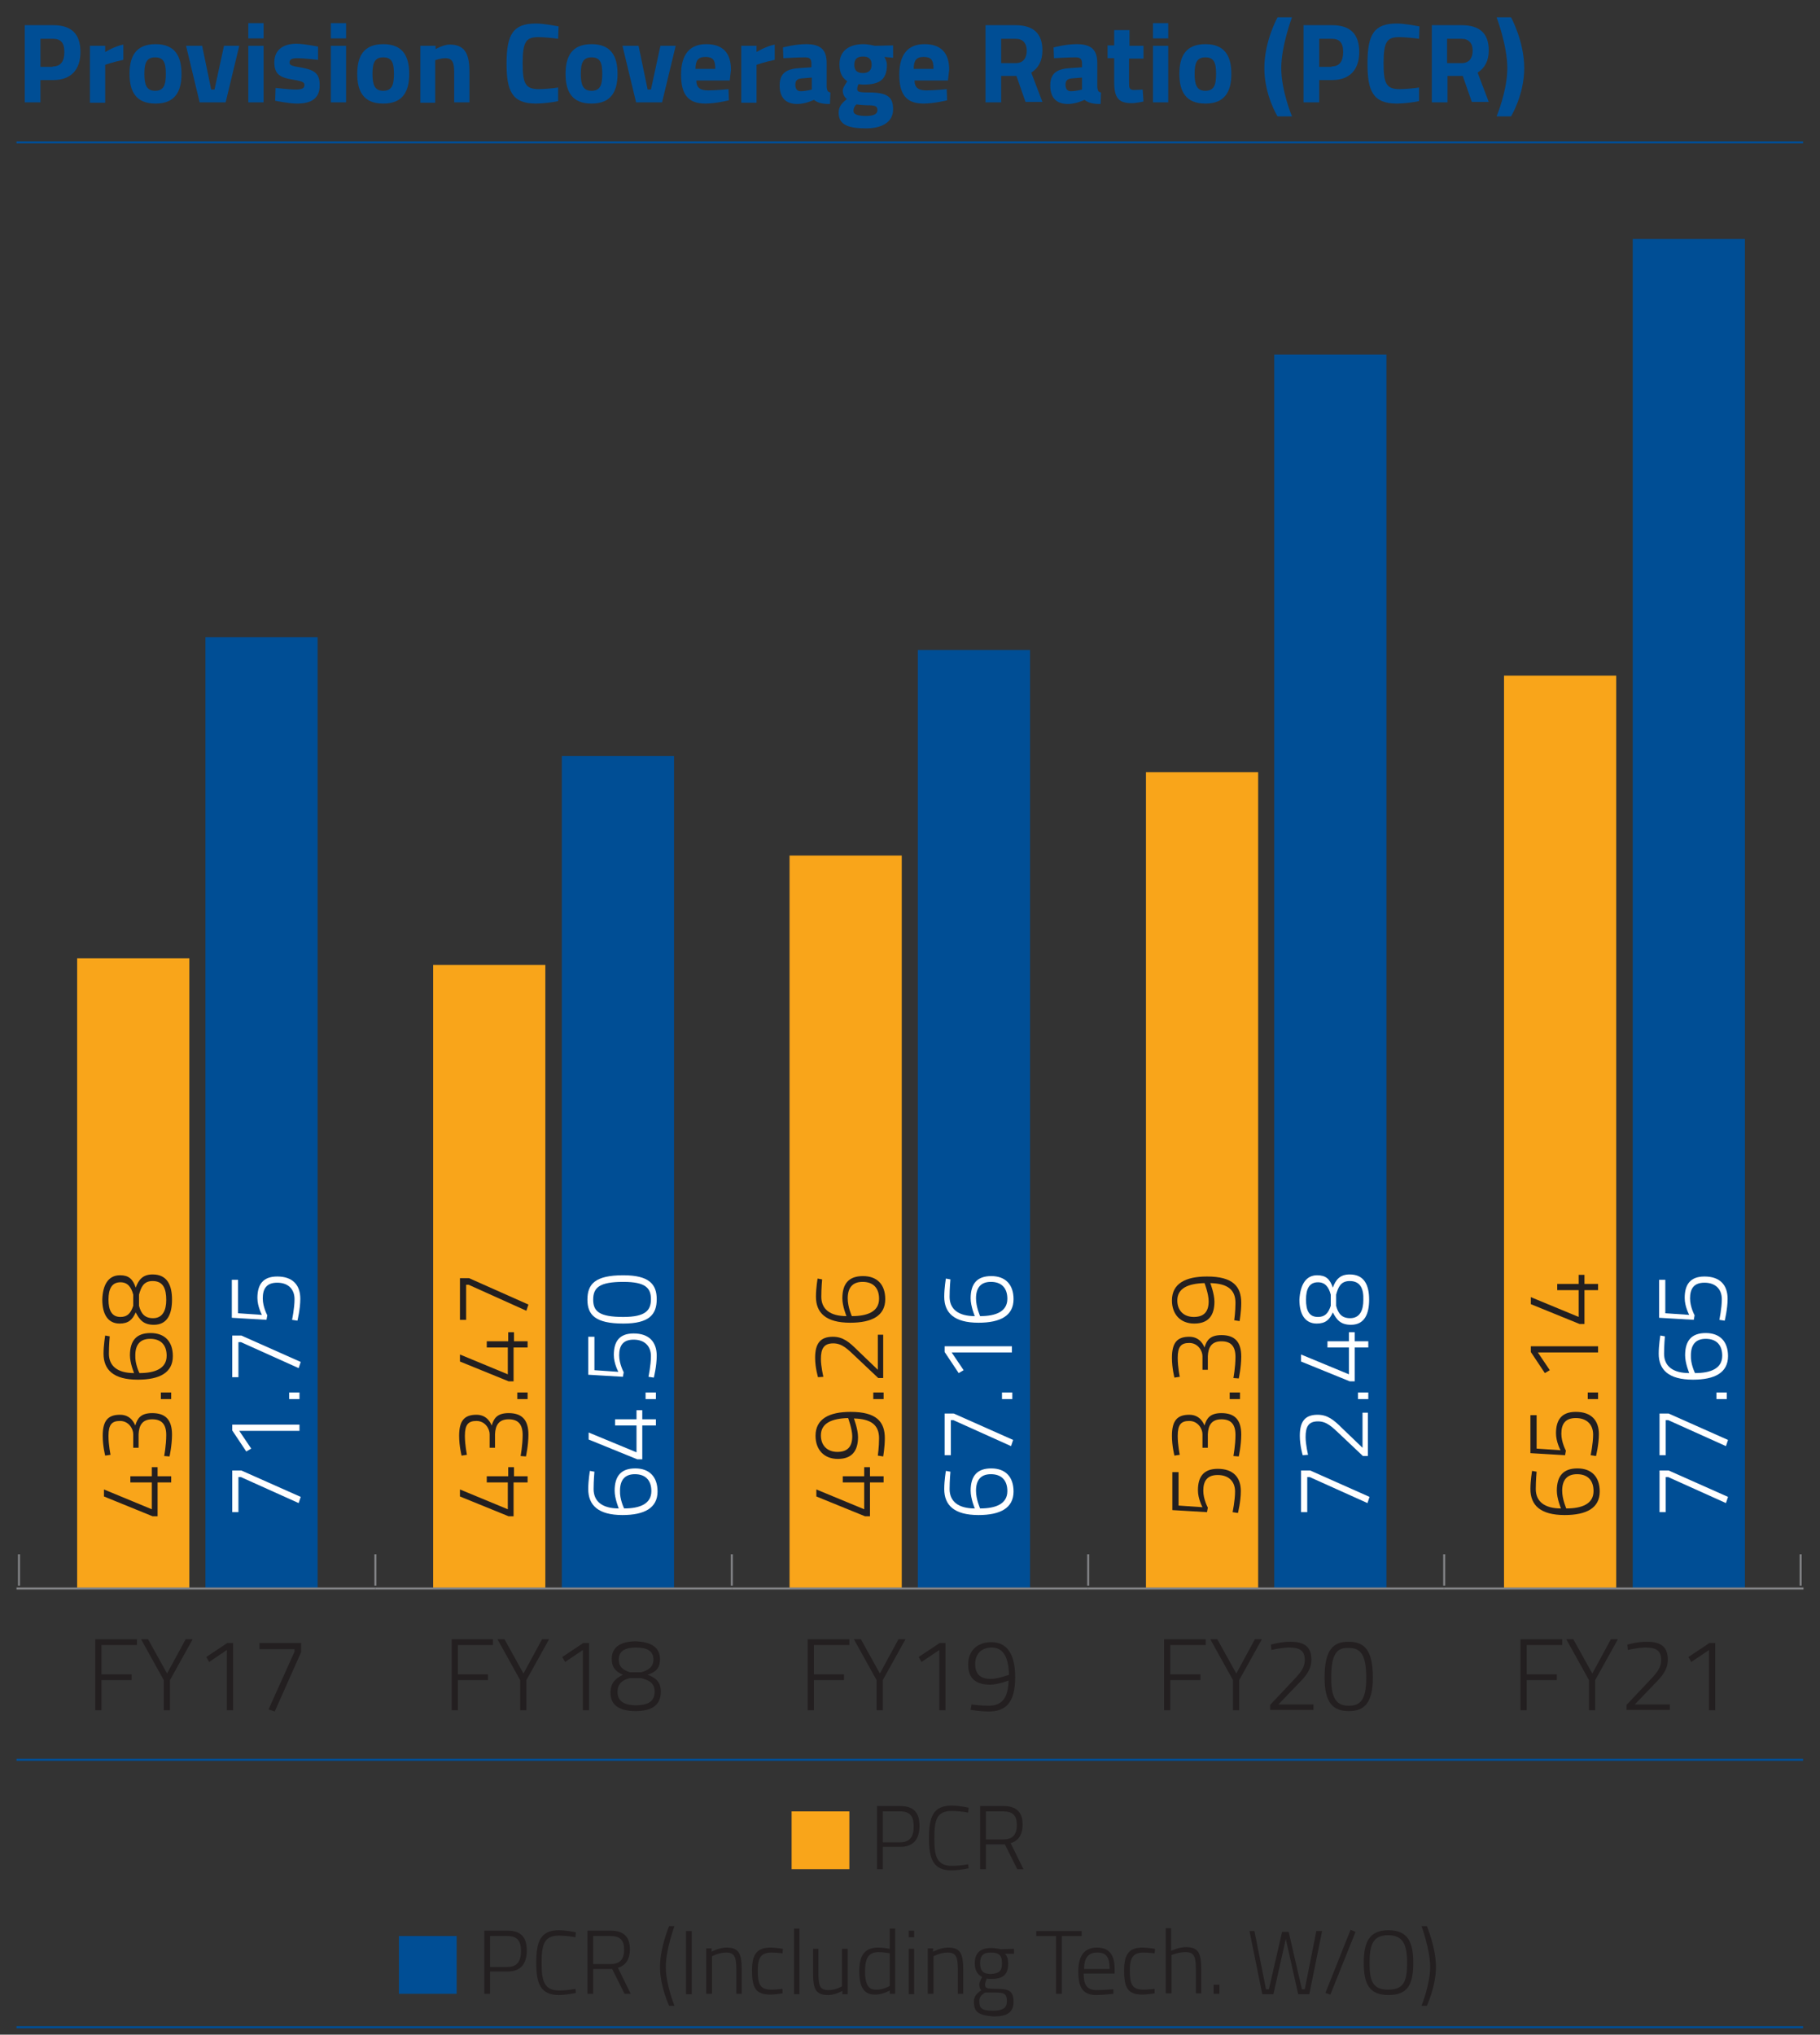<?xml version="1.0" encoding="utf-8"?>
<!-- Generator: Adobe Illustrator 24.0.1, SVG Export Plug-In . SVG Version: 6.00 Build 0)  -->
<svg version="1.1" id="Layer_1" xmlns="http://www.w3.org/2000/svg" xmlns:xlink="http://www.w3.org/1999/xlink" x="0px" y="0px"
	 viewBox="0 0 441.2 493" style="enable-background:new 0 0 441.2 493;" xml:space="preserve">
<rect x="0" y="0" width="441.2" height="493" fill="#333333" stroke="none"/>
<style type="text/css">
	.st0{fill:#F9A51A;}
	.st1{fill:#231F20;}
	.st2{fill:#004E95;}
	.st3{fill:#FFFFFF;}
	.st4{fill:none;stroke:#004E95;stroke-width:0.5;}
	.st5{fill:none;stroke:#808184;stroke-width:0.5;stroke-miterlimit:10;}
</style>
<g>
	<rect x="364.6" y="163.7" class="st0" width="27.2" height="221.1"/>
	<g>
		<path class="st1" d="M372.5,356.6c0,0-0.2,2.1-0.2,4.2c0,3,2.1,4.7,6.1,4.7c0,0-1-2.4-1-4.3c0-3.6,1.6-5.4,5-5.4
			c3.4,0,5.4,2,5.4,5.6c0,4-3.2,5.7-8.5,5.7c-5.9,0-8.3-2.4-8.3-6.3c0-2.1,0.4-4.4,0.4-4.4L372.5,356.6z M379.7,365.5
			c3.8,0,6.6-1.1,6.6-4.2c0-2.6-1.4-4.1-4-4.1c-2.5,0-3.6,1.5-3.6,4C378.7,363.3,379.7,365.5,379.7,365.5z"/>
		<path class="st1" d="M371.1,342.9h1.4v8.1l5.8,0.4c0,0-1.1-2-1.1-4.1c0-3.2,1.3-5.2,4.8-5.2c3.8,0,5.6,2.1,5.6,5.4
			c0,2.5-0.7,5.3-0.7,5.3l-1.3-0.2c0,0,0.6-2.8,0.6-5c0-2.4-1.5-4-4.2-4c-2.7,0-3.5,1.6-3.5,3.8c0,2.1,1.1,4.1,1.1,4.1l-0.2,1.1
			l-8.4-0.5V342.9z"/>
		<path class="st1" d="M384.9,339v-1.6h2.5v1.6H384.9z"/>
		<path class="st1" d="M371.1,327.6v-1.4h16.3v1.5h-14.6l2.9,4.3l-1.2,0.7L371.1,327.6z"/>
		<path class="st1" d="M384.1,312.6v8.2h-1.2l-11.8-4.8v-1.7l11.6,4.8v-6.5h-5.2v-1.5h5.2v-2.2h1.4v2.2h3.3v1.5H384.1z"/>
	</g>
</g>
<g>
	<rect x="395.8" y="57.9" class="st2" width="27.2" height="326.9"/>
	<g>
		<path class="st3" d="M402.3,366.4v-10.1h2.2l14.4,6.4l-0.5,1.5l-14-6.3h-0.6v8.5H402.3z"/>
		<path class="st3" d="M402.3,352.6v-10.1h2.2l14.4,6.4l-0.5,1.5l-14-6.3h-0.6v8.5H402.3z"/>
		<path class="st3" d="M416.1,339v-1.6h2.5v1.6H416.1z"/>
		<path class="st3" d="M403.6,323.8c0,0-0.2,2.1-0.2,4.2c0,3,2.1,4.7,6.1,4.7c0,0-1-2.4-1-4.3c0-3.6,1.6-5.4,5-5.4
			c3.4,0,5.4,2,5.4,5.6c0,4-3.2,5.7-8.5,5.7c-5.9,0-8.3-2.4-8.3-6.3c0-2.1,0.4-4.4,0.4-4.4L403.6,323.8z M410.9,332.7
			c3.8,0,6.6-1.1,6.6-4.2c0-2.6-1.4-4.1-4-4.1c-2.5,0-3.6,1.5-3.6,4C409.8,330.5,410.9,332.7,410.9,332.7z"/>
		<path class="st3" d="M402.3,310.1h1.4v8.1l5.8,0.4c0,0-1.1-2-1.1-4.1c0-3.2,1.3-5.2,4.8-5.2c3.8,0,5.6,2.1,5.6,5.4
			c0,2.5-0.7,5.3-0.7,5.3l-1.3-0.2c0,0,0.6-2.8,0.6-5c0-2.4-1.5-4-4.2-4c-2.7,0-3.5,1.6-3.5,3.8c0,2.1,1.1,4.1,1.1,4.1l-0.2,1.1
			l-8.4-0.5V310.1z"/>
	</g>
</g>
<g>
	<rect x="277.8" y="187.1" class="st0" width="27.2" height="197.7"/>
	<g>
		<path class="st1" d="M284.3,356.7h1.4v8.1l5.8,0.4c0,0-1.1-2-1.1-4.1c0-3.2,1.3-5.2,4.8-5.2c3.8,0,5.6,2.1,5.6,5.4
			c0,2.5-0.7,5.3-0.7,5.3l-1.3-0.2c0,0,0.6-2.8,0.6-5c0-2.4-1.5-4-4.2-4c-2.7,0-3.5,1.6-3.5,3.8c0,2.1,1.1,4.1,1.1,4.1l-0.2,1.1
			l-8.4-0.5V356.7z"/>
		<path class="st1" d="M284.7,352.7c0,0-0.6-2.3-0.6-4.8c0-3.7,1.3-5.1,4.2-5.1c2.7,0,3.5,2.2,3.7,2.6c0.5-1.7,1.3-3,4.1-3
			c3.2,0,4.8,1.6,4.8,5.2c0,2.6-0.6,5.3-0.6,5.3l-1.3-0.1c0,0,0.5-2.6,0.5-5.1c0-2.6-1.1-3.8-3.4-3.8c-2.5,0-3.2,1.6-3.3,3.6v3.3
			h-1.3v-3.3c0-1.3-1.1-3.2-3.2-3.2c-2,0-2.8,0.9-2.8,3.6c0,2.3,0.5,4.6,0.5,4.6L284.7,352.7z"/>
		<path class="st1" d="M298.1,339v-1.6h2.5v1.6H298.1z"/>
		<path class="st1" d="M284.7,333.8c0,0-0.6-2.3-0.6-4.8c0-3.7,1.3-5.1,4.2-5.1c2.7,0,3.5,2.2,3.7,2.6c0.5-1.7,1.3-3,4.1-3
			c3.2,0,4.8,1.6,4.8,5.2c0,2.6-0.6,5.3-0.6,5.3l-1.3-0.1c0,0,0.5-2.6,0.5-5.1c0-2.6-1.1-3.8-3.4-3.8c-2.5,0-3.2,1.6-3.3,3.6v3.3
			h-1.3v-3.3c0-1.3-1.1-3.2-3.2-3.2c-2,0-2.8,0.9-2.8,3.6c0,2.3,0.5,4.6,0.5,4.6L284.7,333.8z"/>
		<path class="st1" d="M299.2,319.9c0,0,0.3-2.1,0.3-4.2c0-3.2-1.9-4.7-6.1-4.8c0,0,1,2.6,1,4.5c0,3.4-1.5,5.3-4.9,5.3
			c-3.3,0-5.4-2.2-5.4-5.6c0-4.1,3.3-5.8,8.5-5.8c6.3,0,8.3,2.4,8.3,6.4c0,2.1-0.4,4.4-0.4,4.4L299.2,319.9z M292,310.9
			c-3.9,0.1-6.6,1.2-6.6,4.2c0,2.5,1.6,4,4,4c2.5,0,3.6-1.3,3.6-3.8C293,313.5,292,310.9,292,310.9z"/>
	</g>
</g>
<g>
	<rect x="308.9" y="85.9" class="st2" width="27.2" height="298.9"/>
	<g>
		<path class="st3" d="M315.4,366.4v-10.1h2.2l14.4,6.4l-0.5,1.5l-14-6.3h-0.6v8.5H315.4z"/>
		<path class="st3" d="M331.7,352.8h-1.3l-5.4-5.1c-2.1-2-3.4-3.3-5.5-3.3c-2.3,0-3,1.3-3,3.8c0,1.8,0.6,4.3,0.6,4.3l-1.3,0.1
			c0,0-0.7-2.3-0.7-4.7c0-3.4,1.2-5.1,4.3-5.1c2.4,0,3.9,1.2,6,3.3l4.9,4.7v-8.5h1.3V352.8z"/>
		<path class="st3" d="M329.2,339v-1.6h2.5v1.6H329.2z"/>
		<path class="st3" d="M328.4,326.5v8.2h-1.2l-11.8-4.8v-1.7l11.6,4.8v-6.5h-5.2v-1.5h5.2v-2.2h1.4v2.2h3.3v1.5H328.4z"/>
		<path class="st3" d="M319.3,309c2.1,0,3.1,0.9,3.8,3c0.7-1.9,1.7-3.2,4.1-3.2c3.6,0,4.7,2.7,4.7,6.1c0,3.3-1,6.1-4.4,6.1
			c-2.6,0-3.5-1.3-4.4-3c-0.8,1.8-1.8,2.7-3.9,2.7c-2.8,0-4.2-2.2-4.2-5.8C315.2,311.4,316.5,309,319.3,309z M319.5,319.1
			c1.7,0,2.5-0.9,3.1-2.7v-2.7c-0.5-1.9-1.4-3-3.1-3c-2.1,0-2.9,1.6-2.9,4.2C316.6,317.5,317.3,319.1,319.5,319.1z M327.2,310.4
			c-2.2,0-2.8,1.5-3.3,3.3v2.7c0.5,1.9,1.4,3,3.4,3c2.4,0,3.2-2,3.2-4.4C330.6,312.3,329.8,310.4,327.2,310.4z"/>
	</g>
</g>
<g>
	<rect x="191.4" y="207.3" class="st0" width="27.2" height="177.5"/>
	<g>
		<path class="st1" d="M210.9,359.2v8.2h-1.2l-11.8-4.8v-1.7l11.6,4.8v-6.5h-5.2v-1.5h5.2v-2.2h1.4v2.2h3.3v1.5H210.9z"/>
		<path class="st1" d="M212.8,352.7c0,0,0.3-2.1,0.3-4.2c0-3.2-1.9-4.7-6.1-4.8c0,0,1,2.6,1,4.5c0,3.4-1.5,5.3-4.9,5.3
			c-3.3,0-5.4-2.2-5.4-5.6c0-4.1,3.3-5.8,8.5-5.8c6.3,0,8.3,2.4,8.3,6.4c0,2.1-0.4,4.4-0.4,4.4L212.8,352.7z M205.6,343.6
			c-3.9,0.1-6.6,1.2-6.6,4.2c0,2.5,1.6,4,4,4c2.5,0,3.6-1.3,3.6-3.8C206.6,346.3,205.6,343.6,205.6,343.6z"/>
		<path class="st1" d="M211.7,339v-1.6h2.5v1.6H211.7z"/>
		<path class="st1" d="M214.2,333.9h-1.3l-5.4-5.1c-2.1-2-3.4-3.3-5.5-3.3c-2.3,0-3,1.3-3,3.8c0,1.8,0.6,4.3,0.6,4.3l-1.3,0.1
			c0,0-0.7-2.3-0.7-4.7c0-3.4,1.2-5.1,4.3-5.1c2.4,0,3.9,1.2,6,3.3l4.9,4.7v-8.5h1.3V333.9z"/>
		<path class="st1" d="M199.3,310c0,0-0.2,2.1-0.2,4.2c0,3,2.1,4.7,6.1,4.7c0,0-1-2.4-1-4.3c0-3.6,1.6-5.4,5-5.4
			c3.4,0,5.4,2,5.4,5.6c0,4-3.2,5.7-8.5,5.7c-5.9,0-8.3-2.4-8.3-6.3c0-2.1,0.4-4.4,0.4-4.4L199.3,310z M206.5,318.9
			c3.8,0,6.6-1.1,6.6-4.2c0-2.6-1.4-4.1-4-4.1c-2.5,0-3.6,1.5-3.6,4C205.5,316.7,206.5,318.9,206.5,318.9z"/>
	</g>
</g>
<g>
	<rect x="222.5" y="157.5" class="st2" width="27.2" height="227.3"/>
	<g>
		<path class="st3" d="M230.4,356.6c0,0-0.2,2.1-0.2,4.2c0,3,2.1,4.7,6.1,4.7c0,0-1-2.4-1-4.3c0-3.6,1.6-5.4,5-5.4
			c3.4,0,5.4,2,5.4,5.6c0,4-3.2,5.7-8.5,5.7c-5.9,0-8.3-2.4-8.3-6.3c0-2.1,0.4-4.4,0.4-4.4L230.4,356.6z M237.6,365.5
			c3.8,0,6.6-1.1,6.6-4.2c0-2.6-1.4-4.1-4-4.1c-2.5,0-3.6,1.5-3.6,4C236.6,363.3,237.6,365.5,237.6,365.5z"/>
		<path class="st3" d="M229,352.6v-10.1h2.2l14.4,6.4l-0.5,1.5l-14-6.3h-0.6v8.5H229z"/>
		<path class="st3" d="M242.9,339v-1.6h2.5v1.6H242.9z"/>
		<path class="st3" d="M229,327.6v-1.4h16.3v1.5h-14.6l2.9,4.3l-1.2,0.7L229,327.6z"/>
		<path class="st3" d="M230.4,310c0,0-0.2,2.1-0.2,4.2c0,3,2.1,4.7,6.1,4.7c0,0-1-2.4-1-4.3c0-3.6,1.6-5.4,5-5.4
			c3.4,0,5.4,2,5.4,5.6c0,4-3.2,5.7-8.5,5.7c-5.9,0-8.3-2.4-8.3-6.3c0-2.1,0.4-4.4,0.4-4.4L230.4,310z M237.6,318.9
			c3.8,0,6.6-1.1,6.6-4.2c0-2.6-1.4-4.1-4-4.1c-2.5,0-3.6,1.5-3.6,4C236.6,316.7,237.6,318.9,237.6,318.9z"/>
	</g>
</g>
<g>
	<rect x="105" y="233.8" class="st0" width="27.2" height="151.1"/>
	<g>
		<path class="st1" d="M124.5,359.2v8.2h-1.2l-11.8-4.8v-1.7l11.6,4.8v-6.5H118v-1.5h5.2v-2.2h1.4v2.2h3.3v1.5H124.5z"/>
		<path class="st1" d="M111.9,352.7c0,0-0.6-2.3-0.6-4.8c0-3.7,1.3-5.1,4.2-5.1c2.7,0,3.5,2.2,3.7,2.6c0.5-1.7,1.3-3,4.1-3
			c3.2,0,4.8,1.6,4.8,5.2c0,2.6-0.6,5.3-0.6,5.3l-1.3-0.1c0,0,0.5-2.6,0.5-5.1c0-2.6-1.1-3.8-3.4-3.8c-2.5,0-3.2,1.6-3.3,3.6v3.3
			h-1.3v-3.3c0-1.3-1.1-3.2-3.2-3.2c-2,0-2.8,0.9-2.8,3.6c0,2.3,0.5,4.6,0.5,4.6L111.9,352.7z"/>
		<path class="st1" d="M125.4,339v-1.6h2.5v1.6H125.4z"/>
		<path class="st1" d="M124.5,326.5v8.2h-1.2l-11.8-4.8v-1.7l11.6,4.8v-6.5H118v-1.5h5.2v-2.2h1.4v2.2h3.3v1.5H124.5z"/>
		<path class="st1" d="M111.5,319.8v-10.1h2.2l14.4,6.4l-0.5,1.5l-14-6.3h-0.6v8.5H111.5z"/>
	</g>
</g>
<g>
	<rect x="136.2" y="183.2" class="st2" width="27.2" height="201.6"/>
	<g>
		<path class="st3" d="M144.1,356.6c0,0-0.2,2.1-0.2,4.2c0,3,2.1,4.7,6.1,4.7c0,0-1-2.4-1-4.3c0-3.6,1.6-5.4,5-5.4
			c3.4,0,5.4,2,5.4,5.6c0,4-3.2,5.7-8.5,5.7c-5.9,0-8.3-2.4-8.3-6.3c0-2.1,0.4-4.4,0.4-4.4L144.1,356.6z M151.3,365.5
			c3.8,0,6.6-1.1,6.6-4.2c0-2.6-1.4-4.1-4-4.1c-2.5,0-3.6,1.5-3.6,4C150.2,363.3,151.3,365.5,151.3,365.5z"/>
		<path class="st3" d="M155.7,345.4v8.2h-1.2l-11.8-4.8v-1.7l11.6,4.8v-6.5h-5.2v-1.5h5.2v-2.2h1.4v2.2h3.3v1.5H155.7z"/>
		<path class="st3" d="M156.5,339v-1.6h2.5v1.6H156.5z"/>
		<path class="st3" d="M142.7,323.9h1.4v8.1l5.8,0.4c0,0-1.1-2-1.1-4.1c0-3.2,1.3-5.2,4.8-5.2c3.8,0,5.6,2.1,5.6,5.4
			c0,2.5-0.7,5.3-0.7,5.3l-1.3-0.2c0,0,0.6-2.8,0.6-5c0-2.4-1.5-4-4.2-4c-2.7,0-3.5,1.6-3.5,3.8c0,2.1,1.1,4.1,1.1,4.1l-0.2,1.1
			l-8.4-0.5V323.9z"/>
		<path class="st3" d="M151.1,309c6.3,0,8.1,2.2,8.1,5.8c0,3.7-1.8,5.9-8.1,5.9c-6.8,0-8.7-2.1-8.7-5.8
			C142.4,311.1,144.3,309,151.1,309z M151.1,319.1c5.4,0,6.7-1.6,6.7-4.3s-1.3-4.2-6.7-4.2c-5.8,0-7.3,1.4-7.3,4.3
			C143.8,317.7,145.2,319.1,151.1,319.1z"/>
	</g>
</g>
<g>
	<rect x="18.7" y="232.2" class="st0" width="27.2" height="152.6"/>
	<g>
		<path class="st1" d="M38.2,359.2v8.2H37l-11.8-4.8v-1.7l11.6,4.8v-6.5h-5.2v-1.5h5.2v-2.2h1.4v2.2h3.3v1.5H38.2z"/>
		<path class="st1" d="M25.5,352.7c0,0-0.6-2.3-0.6-4.8c0-3.7,1.3-5.1,4.2-5.1c2.7,0,3.5,2.2,3.7,2.6c0.5-1.7,1.3-3,4.1-3
			c3.2,0,4.8,1.6,4.8,5.2c0,2.6-0.6,5.3-0.6,5.3l-1.3-0.1c0,0,0.5-2.6,0.5-5.1c0-2.6-1.1-3.8-3.4-3.8c-2.5,0-3.2,1.6-3.3,3.6v3.3
			h-1.3v-3.3c0-1.3-1.1-3.2-3.2-3.2c-2,0-2.8,0.9-2.8,3.6c0,2.3,0.5,4.6,0.5,4.6L25.5,352.7z"/>
		<path class="st1" d="M39,339v-1.6h2.5v1.6H39z"/>
		<path class="st1" d="M26.6,323.8c0,0-0.2,2.1-0.2,4.2c0,3,2.1,4.7,6.1,4.7c0,0-1-2.4-1-4.3c0-3.6,1.6-5.4,5-5.4
			c3.4,0,5.4,2,5.4,5.6c0,4-3.2,5.7-8.5,5.7c-5.9,0-8.3-2.4-8.3-6.3c0-2.1,0.4-4.4,0.4-4.4L26.6,323.8z M33.8,332.7
			c3.8,0,6.6-1.1,6.6-4.2c0-2.6-1.4-4.1-4-4.1c-2.5,0-3.6,1.5-3.6,4C32.7,330.5,33.8,332.7,33.8,332.7z"/>
		<path class="st1" d="M29.1,309c2.1,0,3.1,0.9,3.8,3c0.7-1.9,1.7-3.2,4.1-3.2c3.6,0,4.7,2.7,4.7,6.1c0,3.3-1,6.1-4.4,6.1
			c-2.6,0-3.5-1.3-4.4-3c-0.8,1.8-1.8,2.7-3.9,2.7c-2.8,0-4.2-2.2-4.2-5.8C24.9,311.4,26.2,309,29.1,309z M29.2,319.1
			c1.7,0,2.5-0.9,3.1-2.7v-2.7c-0.5-1.9-1.4-3-3.1-3c-2.1,0-2.9,1.6-2.9,4.2C26.3,317.5,27.1,319.1,29.2,319.1z M37,310.4
			c-2.2,0-2.8,1.5-3.3,3.3v2.7c0.5,1.9,1.4,3,3.4,3c2.4,0,3.2-2,3.2-4.4C40.3,312.3,39.6,310.4,37,310.4z"/>
	</g>
</g>
<g>
	<rect x="49.8" y="154.4" class="st2" width="27.2" height="230.4"/>
	<g>
		<path class="st3" d="M56.3,366.4v-10.1h2.2l14.4,6.4l-0.5,1.5l-14-6.3h-0.6v8.5H56.3z"/>
		<path class="st3" d="M56.3,346.6v-1.4h16.3v1.5H58l2.9,4.3l-1.2,0.7L56.3,346.6z"/>
		<path class="st3" d="M70.1,339v-1.6h2.5v1.6H70.1z"/>
		<path class="st3" d="M56.3,333.7v-10.1h2.2l14.4,6.4l-0.5,1.5l-14-6.3h-0.6v8.5H56.3z"/>
		<path class="st3" d="M56.3,310.1h1.4v8.1l5.8,0.4c0,0-1.1-2-1.1-4.1c0-3.2,1.3-5.2,4.8-5.2c3.8,0,5.6,2.1,5.6,5.4
			c0,2.5-0.7,5.3-0.7,5.3l-1.3-0.2c0,0,0.6-2.8,0.6-5c0-2.4-1.5-4-4.2-4c-2.7,0-3.5,1.6-3.5,3.8c0,2.1,1.1,4.1,1.1,4.1l-0.2,1.1
			l-8.4-0.5V310.1z"/>
	</g>
</g>
<g>
	<path class="st2" d="M9.8,19.4v5.4H6V6.1h6.9c4.4,0,6.6,2.1,6.6,6.5c0,4.3-2.3,6.8-6.6,6.8H9.8z M12.8,16.1c1.9,0,2.8-1.2,2.8-3.5
		c0-2.3-0.9-3.2-2.8-3.2h-3v6.8H12.8z"/>
	<path class="st2" d="M21.8,11.1h3.7v1.5c0,0,2.3-1.4,4.4-1.8v3.7c-2.4,0.5-4.4,1.2-4.4,1.2v9.2h-3.7V11.1z"/>
	<path class="st2" d="M44,17.9c0,4.2-1.5,7.2-6.3,7.2s-6.3-3-6.3-7.2s1.5-7.2,6.3-7.2S44,13.7,44,17.9z M40.2,17.9
		c0-2.7-0.5-4-2.6-4s-2.6,1.4-2.6,4s0.5,4.1,2.6,4.1S40.2,20.6,40.2,17.9z"/>
	<path class="st2" d="M49,11.1l2.2,10.6H52l2.3-10.6H58l-3.3,13.7h-6.3l-3.3-13.7H49z"/>
	<path class="st2" d="M60.2,5.6h3.7v3.7h-3.7V5.6z M60.2,11.1h3.7v13.7h-3.7V11.1z"/>
	<path class="st2" d="M77.1,14.5c0,0-3.4-0.4-5-0.4c-1.6,0-1.9,0.4-1.9,1.1c0,0.6,0.5,0.8,3,1.2c3.2,0.6,4.3,1.5,4.3,4.3
		c0,3.2-2.1,4.4-5.5,4.4c-2,0-5.3-0.7-5.3-0.7l0.1-3.1c0,0,3.4,0.4,4.8,0.4c1.8,0,2.2-0.4,2.2-1.1c0-0.6-0.3-0.9-2.8-1.3
		c-3-0.5-4.5-1.2-4.5-4.2c0-3.2,2.4-4.5,5.3-4.5c2,0,5.3,0.7,5.3,0.7L77.1,14.5z"/>
	<path class="st2" d="M80.2,5.6h3.7v3.7h-3.7V5.6z M80.2,11.1h3.7v13.7h-3.7V11.1z"/>
	<path class="st2" d="M99.2,17.9c0,4.2-1.5,7.2-6.3,7.2s-6.3-3-6.3-7.2s1.5-7.2,6.3-7.2S99.2,13.7,99.2,17.9z M95.5,17.9
		c0-2.7-0.5-4-2.6-4s-2.6,1.4-2.6,4s0.5,4.1,2.6,4.1S95.5,20.6,95.5,17.9z"/>
	<path class="st2" d="M101.9,24.8V11.1h3.7v0.8c0,0,1.9-1.1,3.4-1.1c3.8,0,4.8,2.4,4.8,6.6v7.4h-3.7v-7.3c0-2.1-0.3-3.4-2.1-3.4
		c-1.3,0-2.5,0.5-2.5,0.5v10.3H101.9z"/>
	<path class="st2" d="M135.3,24.5c-1.3,0.3-3.7,0.6-5.4,0.6c-5.8,0-7.1-3.1-7.1-9.7c0-7.1,1.6-9.7,7.1-9.7c1.9,0,4.3,0.5,5.5,0.7
		l-0.1,3c-1.3-0.2-3.6-0.4-4.8-0.4c-2.9,0-3.8,1-3.8,6.3c0,5,0.7,6.3,3.9,6.3c1.3,0,3.6-0.2,4.7-0.4L135.3,24.5z"/>
	<path class="st2" d="M149.7,17.9c0,4.2-1.5,7.2-6.3,7.2s-6.3-3-6.3-7.2s1.5-7.2,6.3-7.2S149.7,13.7,149.7,17.9z M146,17.9
		c0-2.7-0.5-4-2.6-4s-2.6,1.4-2.6,4s0.5,4.1,2.6,4.1S146,20.6,146,17.9z"/>
	<path class="st2" d="M154.8,11.1l2.2,10.6h0.8l2.3-10.6h3.7l-3.3,13.7h-6.3l-3.3-13.7H154.8z"/>
	<path class="st2" d="M176.6,21.6l0.1,2.7c0,0-3.2,0.8-5.7,0.8c-4.1,0-5.9-2.1-5.9-7c0-4.9,2.1-7.4,6.1-7.4c4,0,6,2.1,6,6.2
		l-0.3,2.6h-8.1c0,1.6,0.8,2.4,2.8,2.4C173.7,21.9,176.6,21.6,176.6,21.6z M173.4,16.7c0-2.2-0.6-2.9-2.4-2.9
		c-1.8,0-2.4,0.9-2.4,2.9H173.4z"/>
	<path class="st2" d="M179.7,11.1h3.7v1.5c0,0,2.3-1.4,4.4-1.8v3.7c-2.4,0.5-4.4,1.2-4.4,1.2v9.2h-3.7V11.1z"/>
	<path class="st2" d="M200.4,21.1c0.1,0.8,0.2,1.2,0.9,1.3l-0.1,2.8c-1.8,0-2.8-0.2-3.9-1c0,0-2,1-4,1c-2.9,0-4.3-1.6-4.3-4.5
		c0-3.1,1.8-4,4.8-4.2l2.9-0.2v-0.9c0-1.2-0.5-1.5-1.6-1.5c-1.8,0-5.2,0.2-5.2,0.2l-0.1-2.6c0,0,2.9-0.8,5.6-0.8c3.6,0,5,1.4,5,4.6
		V21.1z M194.3,19c-1,0.1-1.5,0.5-1.5,1.5c0,1,0.4,1.6,1.3,1.6c1.2,0,2.7-0.4,2.7-0.4v-2.9L194.3,19z"/>
	<path class="st2" d="M203.3,27.3c0-1.3,0.6-2.2,2-3.3c-0.6-0.4-1-1.2-1-2.1c0-0.7,1.1-2.2,1.1-2.2c-1-0.7-1.9-1.7-1.9-4.1
		c0-3.5,2.6-4.9,5.8-4.9c1.2,0,2.8,0.4,2.8,0.4l4.4-0.1V14l-2.1-0.2c0.2,0.4,0.6,1.1,0.6,1.9c0,3.8-2,4.8-5.8,4.8
		c-0.3,0-0.9-0.1-1.1-0.1c0,0-0.3,0.7-0.3,1.1c0,0.7,0.3,0.9,2.7,0.9c4.7,0,6,1.1,6,4.1c0,3.3-3,4.6-6.5,4.6
		C205.9,31.1,203.3,30.4,203.3,27.3z M207.6,25.3c-0.5,0.5-0.7,0.9-0.7,1.6c0,0.8,1,1.2,3,1.2c1.8,0,2.8-0.4,2.8-1.4
		c0-1-0.5-1.2-2.6-1.2C209.3,25.5,207.6,25.3,207.6,25.3z M211.3,15.7c0-1.3-0.6-2-2.1-2c-1.5,0-2.1,0.7-2.1,2s0.6,2,2.1,2
		C210.7,17.7,211.3,16.9,211.3,15.7z"/>
	<path class="st2" d="M229.5,21.6l0.1,2.7c0,0-3.2,0.8-5.7,0.8c-4.1,0-5.9-2.1-5.9-7c0-4.9,2.1-7.4,6.1-7.4c4,0,6,2.1,6,6.2
		l-0.3,2.6h-8.1c0,1.6,0.8,2.4,2.8,2.4C226.6,21.9,229.5,21.6,229.5,21.6z M226.3,16.7c0-2.2-0.6-2.9-2.4-2.9
		c-1.8,0-2.4,0.9-2.4,2.9H226.3z"/>
</g>
<g>
	<path class="st2" d="M242.7,18.5v6.3h-3.8V6.1h7.2c4.3,0,6.6,1.9,6.6,6.1c0,2.6-1,4.3-2.7,5.4l2.7,7.1h-4.1l-2.2-6.3H242.7z
		 M246.2,9.4h-3.5v5.9h3.5c1.9,0,2.7-1.3,2.7-3C248.9,10.5,248,9.4,246.2,9.4z"/>
</g>
<g>
	<path class="st2" d="M266,21.1c0.1,0.8,0.2,1.2,0.9,1.3l-0.1,2.8c-1.8,0-2.8-0.2-3.9-1c0,0-2,1-4,1c-2.9,0-4.3-1.6-4.3-4.5
		c0-3.1,1.8-4,4.8-4.2l2.9-0.2v-0.9c0-1.2-0.5-1.5-1.6-1.5c-1.8,0-5.2,0.2-5.2,0.2l-0.1-2.6c0,0,2.9-0.8,5.6-0.8c3.6,0,5,1.4,5,4.6
		V21.1z M259.8,19c-1,0.1-1.5,0.5-1.5,1.5c0,1,0.4,1.6,1.3,1.6c1.2,0,2.7-0.4,2.7-0.4v-2.9L259.8,19z"/>
	<path class="st2" d="M273.7,14.2v5.6c0,1.4,0,2,1.2,2c0.8,0,2.1-0.1,2.1-0.1l0.2,2.9c0,0-1.8,0.4-2.8,0.4c-3.3,0-4.3-1.3-4.3-5.2
		v-5.7h-1.6v-3.1h1.6V7.3h3.7v3.8h3.4v3.1H273.7z"/>
	<path class="st2" d="M279.5,5.6h3.7v3.7h-3.7V5.6z M279.5,11.1h3.7v13.7h-3.7V11.1z"/>
	<path class="st2" d="M298.5,17.9c0,4.2-1.5,7.2-6.3,7.2s-6.3-3-6.3-7.2s1.5-7.2,6.3-7.2S298.5,13.7,298.5,17.9z M294.8,17.9
		c0-2.7-0.5-4-2.6-4s-2.6,1.4-2.6,4s0.5,4.1,2.6,4.1S294.8,20.6,294.8,17.9z"/>
	<path class="st2" d="M313.2,4.2c0,0-2.6,6.9-2.6,12.3c0,5.5,2.6,11.7,2.6,11.7h-3.5c0,0-3.2-5.1-3.2-11.7s3.2-12.3,3.2-12.3H313.2z
		"/>
	<path class="st2" d="M319.8,19.4v5.4H316V6.1h6.9c4.4,0,6.6,2.1,6.6,6.5c0,4.3-2.3,6.8-6.6,6.8H319.8z M322.8,16.1
		c1.9,0,2.8-1.2,2.8-3.5c0-2.3-0.9-3.2-2.8-3.2h-3v6.8H322.8z"/>
	<path class="st2" d="M344,24.5c-1.3,0.3-3.7,0.6-5.4,0.6c-5.8,0-7.1-3.1-7.1-9.7c0-7.1,1.6-9.7,7.1-9.7c1.9,0,4.3,0.5,5.5,0.7
		l-0.1,3c-1.3-0.2-3.6-0.4-4.8-0.4c-2.9,0-3.8,1-3.8,6.3c0,5,0.7,6.3,3.9,6.3c1.3,0,3.6-0.2,4.7-0.4L344,24.5z"/>
</g>
<g>
	<path class="st2" d="M350.9,18.5v6.3h-3.8V6.1h7.2c4.3,0,6.6,1.9,6.6,6.1c0,2.6-1,4.3-2.7,5.4l2.7,7.1h-4.1l-2.2-6.3H350.9z
		 M354.3,9.4h-3.5v5.9h3.5c1.9,0,2.7-1.3,2.7-3C357,10.5,356.1,9.4,354.3,9.4z"/>
</g>
<g>
	<path class="st2" d="M366.3,4.2c0,0,3.2,5.8,3.2,12.3s-3.2,11.7-3.2,11.7h-3.5c0,0,2.6-6.2,2.6-11.7c0-5.5-2.6-12.3-2.6-12.3H366.3
		z"/>
</g>
<line class="st4" x1="4" y1="34.5" x2="437.1" y2="34.5"/>
<line class="st4" x1="4" y1="491.2" x2="437.1" y2="491.2"/>
<line class="st4" x1="4" y1="426.4" x2="437.1" y2="426.4"/>
<line class="st5" x1="4.6" y1="384.2" x2="4.6" y2="376.6"/>
<line class="st5" x1="91" y1="384.2" x2="91" y2="376.6"/>
<line class="st5" x1="177.4" y1="384.2" x2="177.4" y2="376.6"/>
<line class="st5" x1="263.8" y1="384.2" x2="263.8" y2="376.6"/>
<line class="st5" x1="350.1" y1="384.2" x2="350.1" y2="376.6"/>
<line class="st5" x1="436.5" y1="384.2" x2="436.5" y2="376.6"/>
<line class="st5" x1="4" y1="384.9" x2="91" y2="384.9"/>
<line class="st5" x1="91" y1="384.9" x2="177.4" y2="384.9"/>
<line class="st5" x1="177.4" y1="384.9" x2="263.8" y2="384.9"/>
<line class="st5" x1="263.8" y1="384.9" x2="350.1" y2="384.9"/>
<line class="st5" x1="350.1" y1="384.9" x2="437.2" y2="384.9"/>
<g>
	<path class="st1" d="M23.1,397.2h10.1v1.4h-8.6v7.1h7.3v1.4h-7.3v7.3h-1.5V397.2z"/>
	<path class="st1" d="M41.2,414.4h-1.5v-7.3l-5.5-9.9h1.7l4.6,8.3l4.5-8.3h1.7l-5.5,9.9V414.4z"/>
	<path class="st1" d="M55.1,398.1h1.4v16.3H55v-14.6l-4.3,2.9l-0.7-1.2L55.1,398.1z"/>
	<path class="st1" d="M62.9,398.1h10.1v2.2l-6.4,14.4l-1.5-0.5l6.3-14v-0.6h-8.5V398.1z"/>
</g>
<g>
	<path class="st1" d="M109.4,397.2h10.1v1.4H111v7.1h7.3v1.4H111v7.3h-1.5V397.2z"/>
	<path class="st1" d="M127.6,414.4h-1.5v-7.3l-5.5-9.9h1.7l4.6,8.3l4.5-8.3h1.7l-5.5,9.9V414.4z"/>
	<path class="st1" d="M141.4,398.1h1.4v16.3h-1.5v-14.6l-4.3,2.9l-0.7-1.2L141.4,398.1z"/>
	<path class="st1" d="M160,402c0,2.1-0.9,3.1-3,3.8c1.9,0.7,3.2,1.7,3.2,4.1c0,3.6-2.7,4.7-6.1,4.7c-3.3,0-6.1-1-6.1-4.4
		c0-2.6,1.3-3.5,3-4.4c-1.8-0.8-2.7-1.8-2.7-3.9c0-2.8,2.2-4.2,5.8-4.2C157.7,397.8,160,399.1,160,402z M158.7,409.9
		c0-2.2-1.5-2.8-3.3-3.3h-2.7c-1.9,0.5-3,1.4-3,3.4c0,2.4,2,3.2,4.4,3.2C156.7,413.2,158.7,412.5,158.7,409.9z M150,402.1
		c0,1.7,0.9,2.5,2.7,3.1h2.7c1.9-0.5,3-1.4,3-3.1c0-2.1-1.6-2.9-4.2-2.9C151.6,399.2,150,400,150,402.1z"/>
</g>
<g>
	<path class="st1" d="M195.8,397.2h10.1v1.4h-8.6v7.1h7.3v1.4h-7.3v7.3h-1.5V397.2z"/>
	<path class="st1" d="M214,414.4h-1.5v-7.3l-5.5-9.9h1.7l4.6,8.3l4.5-8.3h1.7l-5.5,9.9V414.4z"/>
	<path class="st1" d="M227.8,398.1h1.4v16.3h-1.5v-14.6l-4.3,2.9l-0.7-1.2L227.8,398.1z"/>
	<path class="st1" d="M235.5,413c0,0,2.1,0.3,4.2,0.3c3.2,0,4.7-1.9,4.8-6.1c0,0-2.6,1-4.5,1c-3.4,0-5.3-1.5-5.3-4.9
		c0-3.3,2.2-5.4,5.6-5.4c4.1,0,5.8,3.3,5.8,8.5c0,6.3-2.4,8.3-6.4,8.3c-2.1,0-4.4-0.4-4.4-0.4L235.5,413z M244.6,405.8
		c-0.1-3.9-1.2-6.6-4.2-6.6c-2.5,0-4,1.6-4,4c0,2.5,1.3,3.6,3.8,3.6C241.9,406.8,244.6,405.8,244.6,405.8z"/>
</g>
<g>
	<path class="st1" d="M282.2,397.2h10.1v1.4h-8.6v7.1h7.3v1.4h-7.3v7.3h-1.5V397.2z"/>
	<path class="st1" d="M300.4,414.4h-1.5v-7.3l-5.5-9.9h1.7l4.6,8.3l4.5-8.3h1.7l-5.5,9.9V414.4z"/>
	<path class="st1" d="M307.9,414.4v-1.3l5.1-5.4c2-2.1,3.3-3.4,3.3-5.5c0-2.3-1.3-3-3.8-3c-1.8,0-4.3,0.6-4.3,0.6l-0.1-1.3
		c0,0,2.3-0.7,4.7-0.7c3.4,0,5.1,1.2,5.1,4.3c0,2.4-1.2,3.9-3.3,6l-4.7,4.9h8.5v1.3H307.9z"/>
	<path class="st1" d="M332.8,406.5c0,6.3-2.2,8.1-5.8,8.1c-3.7,0-5.9-1.8-5.9-8.1c0-6.8,2.1-8.7,5.8-8.7
		C330.7,397.8,332.8,399.7,332.8,406.5z M322.7,406.6c0,5.4,1.6,6.7,4.3,6.7s4.2-1.3,4.2-6.7c0-5.8-1.4-7.3-4.3-7.3
		C324.1,399.2,322.7,400.7,322.7,406.6z"/>
</g>
<g>
	<path class="st1" d="M368.6,397.2h10.1v1.4h-8.6v7.1h7.3v1.4h-7.3v7.3h-1.5V397.2z"/>
	<path class="st1" d="M386.7,414.4h-1.5v-7.3l-5.5-9.9h1.7l4.6,8.3l4.5-8.3h1.7l-5.5,9.9V414.4z"/>
	<path class="st1" d="M394.3,414.4v-1.3l5.1-5.4c2-2.1,3.3-3.4,3.3-5.5c0-2.3-1.3-3-3.8-3c-1.8,0-4.3,0.6-4.3,0.6l-0.1-1.3
		c0,0,2.3-0.7,4.7-0.7c3.4,0,5.1,1.2,5.1,4.3c0,2.4-1.2,3.9-3.3,6l-4.7,4.9h8.5v1.3H394.3z"/>
	<path class="st1" d="M414.4,398.1h1.4v16.3h-1.5v-14.6l-4.3,2.9l-0.7-1.2L414.4,398.1z"/>
</g>
<rect x="191.9" y="438.9" class="st0" width="14" height="14"/>
<g>
	<path class="st1" d="M214,447.6v5.3h-1.4v-15.3h5.6c3.3,0,4.7,1.6,4.7,4.8c0,3.3-1.5,5.1-4.7,5.1H214z M218.2,446.4
		c2.4,0,3.3-1.4,3.3-3.9c0-2.5-1-3.6-3.3-3.6H214v7.5H218.2z"/>
</g>
<g>
	<path class="st1" d="M234.8,452.7c-1.1,0.2-2.7,0.5-4.1,0.5c-4.5,0-5.5-2.8-5.5-7.8c0-5,0.9-7.9,5.5-7.9c1.5,0,3.1,0.3,4.1,0.5
		l-0.1,1.2c-1-0.2-2.7-0.4-4-0.4c-3.7,0-4.2,2.3-4.2,6.7c0,4.3,0.6,6.6,4.3,6.6c1.3,0,2.9-0.2,3.9-0.4L234.8,452.7z"/>
</g>
<g>
	<path class="st1" d="M239,446.9v6h-1.4v-15.3h5.6c3.1,0,4.7,1.4,4.7,4.5c0,2.3-0.9,3.9-2.9,4.5l3.1,6.3h-1.5l-3-6H239z
		 M243.2,438.9H239v6.8h4.2c2.5,0,3.3-1.4,3.3-3.5C246.5,439.9,245.5,438.9,243.2,438.9z"/>
</g>
<rect x="96.7" y="469.1" class="st2" width="14" height="14"/>
<g>
	<path class="st1" d="M118.8,477.8v5.3h-1.4v-15.3h5.6c3.3,0,4.7,1.6,4.7,4.8c0,3.3-1.5,5.1-4.7,5.1H118.8z M123,476.6
		c2.4,0,3.3-1.4,3.3-3.9c0-2.5-1-3.6-3.3-3.6h-4.2v7.5H123z"/>
</g>
<g>
	<path class="st1" d="M139.6,482.9c-1.1,0.2-2.7,0.5-4.1,0.5c-4.5,0-5.5-2.8-5.5-7.8c0-5,0.9-7.9,5.5-7.9c1.5,0,3.1,0.3,4.1,0.5
		l-0.1,1.2c-1-0.2-2.7-0.4-4-0.4c-3.7,0-4.2,2.3-4.2,6.7c0,4.3,0.6,6.6,4.3,6.6c1.3,0,2.9-0.2,3.9-0.4L139.6,482.9z"/>
</g>
<g>
	<path class="st1" d="M143.8,477.1v6h-1.4v-15.3h5.6c3.1,0,4.7,1.4,4.7,4.5c0,2.3-0.9,3.9-2.9,4.5l3.1,6.3h-1.5l-3-6H143.8z
		 M148,469.1h-4.2v6.8h4.2c2.5,0,3.3-1.4,3.3-3.5C151.3,470.1,150.3,469.1,148,469.1z"/>
</g>
<g>
	<path class="st1" d="M163.5,466.7c0,0-2.1,5.7-2.1,9.9c0,4.2,2.1,9.4,2.1,9.4h-1.3c0,0-2.2-4.7-2.2-9.4s2.2-9.9,2.2-9.9H163.5z"/>
	<path class="st1" d="M166.3,467.9h1.4v15.3h-1.4V467.9z"/>
	<path class="st1" d="M171.2,483.1v-11h1.3v0.8c0,0,1.8-1,3.6-1c3,0,3.7,1.4,3.7,5.4v5.8h-1.3v-5.7c0-3.2-0.4-4.3-2.5-4.3
		c-1.7,0-3.4,0.9-3.4,0.9v9.1H171.2z"/>
	<path class="st1" d="M189.8,472.2l-0.1,1.1c0,0-1.7-0.2-2.6-0.2c-2.6,0-3.4,1.2-3.4,4.3c0,3.4,0.5,4.7,3.4,4.7
		c0.8,0,2.6-0.2,2.6-0.2l0,1.1c0,0-2,0.3-2.9,0.3c-3.6,0-4.5-1.6-4.5-5.9c0-4,1.3-5.5,4.5-5.5C187.9,471.9,189.8,472.2,189.8,472.2z
		"/>
	<path class="st1" d="M192.5,467.3h1.3v15.9h-1.3V467.3z"/>
	<path class="st1" d="M205.5,472.2v11h-1.3v-0.8c0,0-1.7,1-3.4,1c-3.1,0-3.7-1.4-3.7-5.5v-5.7h1.3v5.7c0,3.3,0.3,4.3,2.5,4.3
		c1.7,0,3.2-0.9,3.2-0.9v-9.1H205.5z"/>
	<path class="st1" d="M217,483.1h-1.3v-0.8c0,0-1.7,1-3.5,1c-1.8,0-3.9-0.6-3.9-5.6c0-3.8,1.2-5.8,4.6-5.8c1,0,2.3,0.2,2.8,0.3v-4.9
		h1.3V483.1z M215.7,481.2v-7.9c-0.4-0.1-1.8-0.3-2.7-0.3c-2.6,0-3.3,1.7-3.3,4.7c0,3.9,1.4,4.4,2.6,4.4
		C214,482.2,215.7,481.2,215.7,481.2z"/>
	<path class="st1" d="M220.3,467.8h1.3v1.6h-1.3V467.8z M220.3,472.2h1.3v11h-1.3V472.2z"/>
	<path class="st1" d="M224.9,483.1v-11h1.3v0.8c0,0,1.8-1,3.6-1c3,0,3.7,1.4,3.7,5.4v5.8h-1.3v-5.7c0-3.2-0.4-4.3-2.5-4.3
		c-1.7,0-3.4,0.9-3.4,0.9v9.1H224.9z"/>
	<path class="st1" d="M236.1,485c0-1.3,0.6-1.9,1.8-2.8c-0.4-0.2-0.5-0.8-0.5-1.5c0-0.4,0.7-1.7,0.7-1.7c-0.9-0.4-1.8-1.3-1.8-3.3
		c0-2.7,1.6-3.7,4-3.7c1.1,0,2.3,0.3,2.3,0.3l3.2-0.1v1.2l-2.2,0c0.5,0.5,0.8,1.1,0.8,2.4c0,2.8-1.4,3.7-4.1,3.7
		c-0.2,0-0.9,0-1.1-0.1c0,0-0.4,1.1-0.4,1.4c0,0.9,0.2,1.1,2.8,1.1c3,0,4.1,0.5,4.1,3.2c0,2.5-1.6,3.5-4.8,3.5
		C237.1,488.3,236.1,487.5,236.1,485z M238.8,482.8c-1.1,0.7-1.4,1.2-1.4,2.1c0,1.7,0.6,2.3,3.3,2.3c2.4,0,3.4-0.7,3.4-2.3
		c0-1.9-0.8-2.1-2.9-2.1C240.4,482.8,238.8,482.8,238.8,482.8z M242.9,475.7c0-1.9-0.7-2.6-2.7-2.6c-1.8,0-2.6,0.7-2.6,2.6
		c0,1.9,0.8,2.6,2.6,2.6C242.2,478.2,242.9,477.6,242.9,475.7z"/>
</g>
<g>
	<path class="st1" d="M251.2,467.9h11v1.2h-4.8v14H256v-14h-4.8V467.9z"/>
</g>
<g>
	<path class="st1" d="M269.9,482l0,1.1c0,0-2.5,0.3-4.2,0.3c-3.3,0-4.3-2-4.3-5.7c0-4.2,1.8-5.8,4.5-5.8c2.8,0,4.3,1.5,4.3,5.2
		l0,1.1h-7.5c0,2.6,0.7,4,3.1,4C267.5,482.2,269.9,482,269.9,482z M269,477.1c0-3-0.9-4-3-4c-2,0-3.2,1.1-3.2,4H269z"/>
	<path class="st1" d="M280,472.2l-0.1,1.1c0,0-1.7-0.2-2.6-0.2c-2.6,0-3.4,1.2-3.4,4.3c0,3.4,0.5,4.7,3.4,4.7c0.8,0,2.6-0.2,2.6-0.2
		l0,1.1c0,0-2,0.3-2.9,0.3c-3.6,0-4.5-1.6-4.5-5.9c0-4,1.3-5.5,4.5-5.5C278.1,471.9,280,472.2,280,472.2z"/>
	<path class="st1" d="M282.6,483.1v-15.9h1.3v5.5c0,0,1.8-0.9,3.6-0.9c3,0,3.7,1.4,3.7,5.4v5.8h-1.3v-5.7c0-3.2-0.4-4.3-2.5-4.3
		c-1.7,0-3.4,0.7-3.4,0.7v9.3H282.6z"/>
	<path class="st1" d="M294.2,480.9h1.4v2.2h-1.4V480.9z"/>
	<path class="st1" d="M304.1,467.9l2.8,14.1h0.7l3.2-13.9h1.6l3.2,13.9h0.7l2.8-14.1h1.4l-3.1,15.3h-2.7l-3-13.4l-3,13.4h-2.7
		l-3.1-15.3H304.1z"/>
	<path class="st1" d="M327.4,467.6l1.2,0.5l-6.1,15.2l-1.2-0.4L327.4,467.6z"/>
</g>
<g>
	<path class="st1" d="M330.6,475.6c0-5,1.3-7.9,6-7.9c4.7,0,6,2.9,6,7.9c0,5.2-1.3,7.8-6,7.8S330.6,480.7,330.6,475.6z M341.1,475.6
		c0-4.3-0.9-6.7-4.6-6.7c-3.7,0-4.5,2.4-4.5,6.7c0,4.3,0.7,6.5,4.5,6.5C340.3,482.1,341.1,480.1,341.1,475.6z"/>
</g>
<g>
	<path class="st1" d="M345.9,466.7c0,0,2.2,5.2,2.2,9.9s-2.2,9.4-2.2,9.4h-1.3c0,0,2.1-5.2,2.1-9.4c0-4.2-2.1-9.9-2.1-9.9H345.9z"/>
</g>
</svg>

